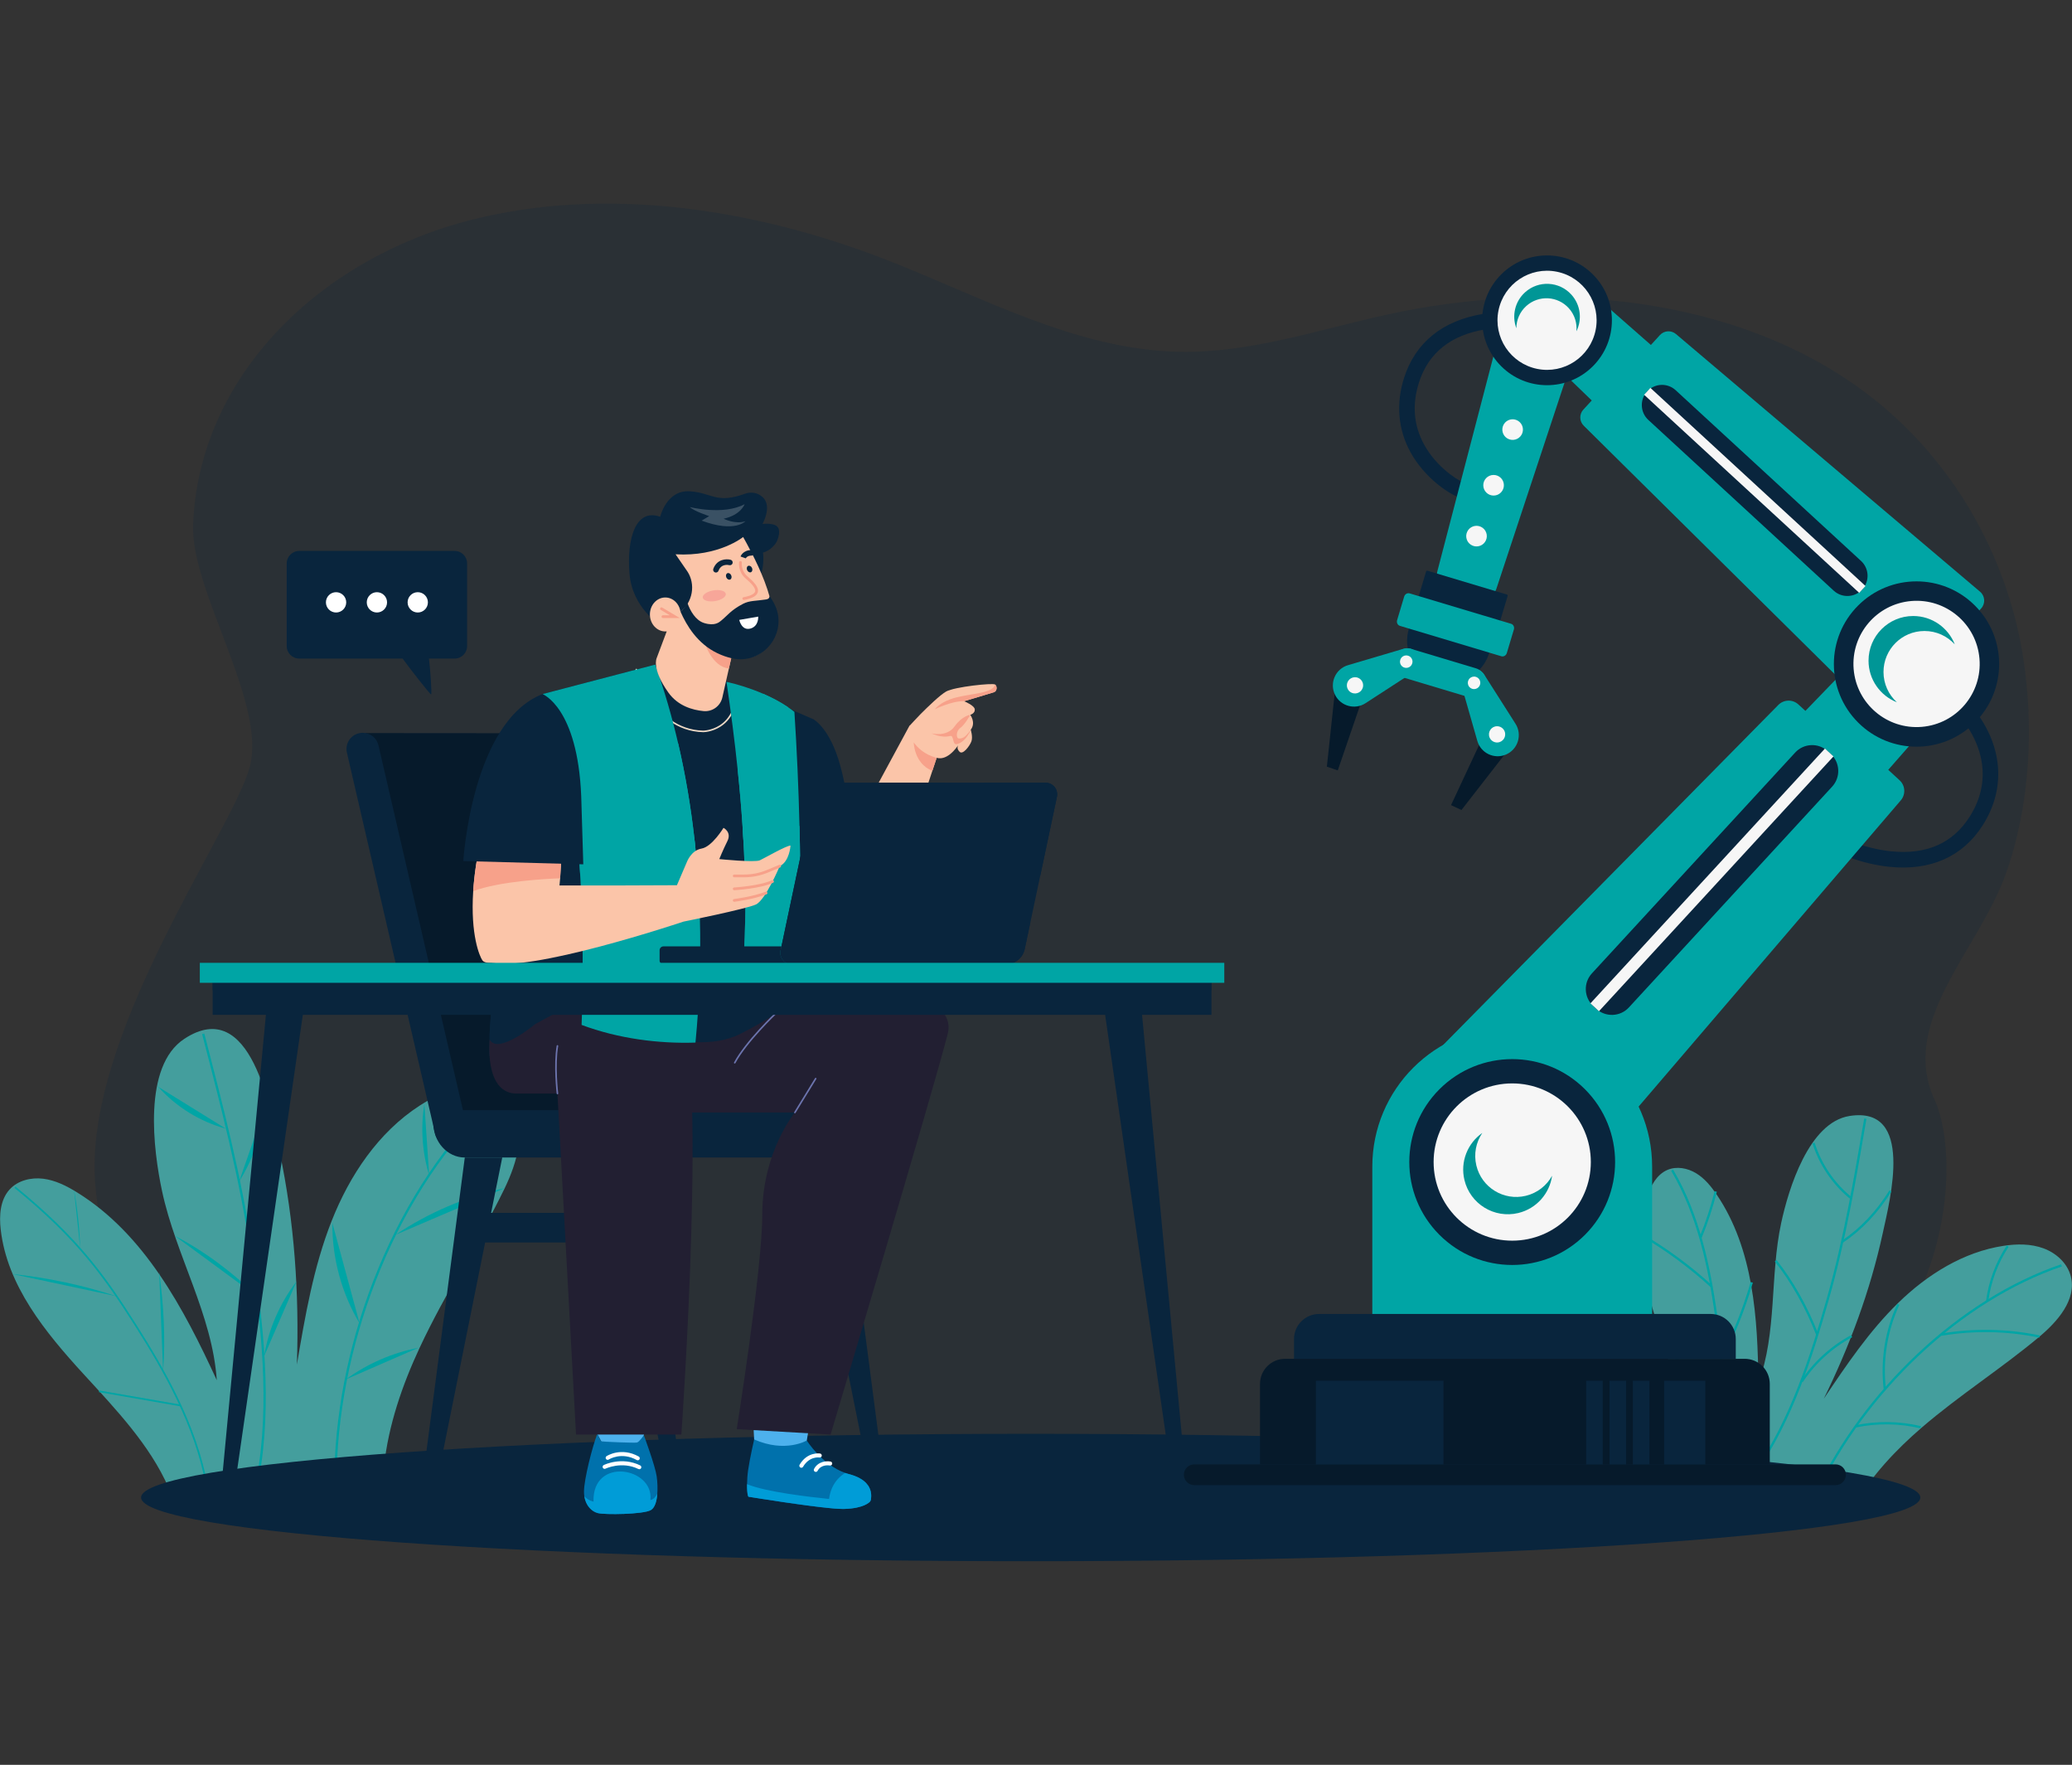 <?xml version="1.0" encoding="UTF-8"?>
<!DOCTYPE svg PUBLIC '-//W3C//DTD SVG 1.0//EN'
          'http://www.w3.org/TR/2001/REC-SVG-20010904/DTD/svg10.dtd'>
<svg fill="none" height="3120" style="fill: none;" viewBox="0 0 3664 3120" width="3664" xmlns="http://www.w3.org/2000/svg" xmlns:xlink="http://www.w3.org/1999/xlink"
><rect x="0" y="0" width="3664" height="3120" fill="#333333" stroke="none"/><g clip-path="url(#a)"
  ><path d="M3307.04 700.369C3074.75 520.513 2739.1 493.012 2450.58 556.611C2329.72 583.246 2210.82 624.318 2085.17 621.887C1901.91 618.343 1734.61 523.958 1563.7 457.881C1331.06 367.932 1068.48 328.363 831.237 389.277C562.241 458.352 351.499 667.442 341.485 927.516C336.95 1045.37 472.882 1243.71 441.314 1357.15C409.284 1472.2 144.791 1835.32 168.734 2097.03C169.845 2109.26 171.345 2121.62 173.187 2134.1C199.622 2312.91 289.038 2466.04 414.783 2573.93C564.385 2702.29 789.859 2703.05 997.445 2670.41L1369.32 2671.65C1693.03 2620.75 2022.05 2615.55 2347.6 2654.44C2913.19 2721.99 3200.13 2569.71 3335.29 2386C3460.36 2215.98 3455.44 2019.04 3421.07 1944.45C3357.64 1806.82 3497.81 1681.09 3546.48 1546.05C3589.81 1425.87 3597.49 1284.19 3576.89 1157.6C3548.77 984.769 3456.11 815.792 3307.04 700.369Z" fill="#09253D" opacity=".2"
    /><path d="M3613.63 2206.89C3591.27 2198.64 3566.6 2198.84 3543.04 2202.41C3472.13 2213.15 3408.25 2253.1 3356.87 2303.13C3305.48 2353.15 3265.09 2413.15 3225.1 2472.68C3270.86 2379.68 3307.25 2281.69 3329.3 2180.3C3342.44 2119.87 3385.61 1954.64 3270.5 1972.9C3198.52 1984.33 3162.75 2101.82 3149.77 2161.91C3129.55 2255.53 3142.66 2355.75 3109.35 2445.54C3108.4 2330.07 3100.6 2207.96 3035.96 2112.27C3026.01 2097.55 3014.51 2083.38 2999.33 2074.14C2984.15 2064.91 2964.68 2061.27 2948.38 2068.32C2929.48 2076.5 2918.81 2096.65 2912.54 2116.26C2887.48 2194.6 2910.34 2279.51 2936.09 2357.63C2957.77 2423.39 2978.57 2520.48 2977.78 2588.79L3279.9 2659.95C3310.2 2608.16 3352.73 2562.91 3398.51 2523.54C3464.69 2466.64 3538.78 2419.56 3605.76 2363.6C3638.6 2336.16 3672.65 2297.39 3661.78 2255.99C3655.73 2232.94 3635.99 2215.14 3613.63 2206.89Z" fill="#449E9D"
    /><path d="M3214.39 2638.24L3210.79 2636.51C3253.38 2548.17 3315.46 2464.18 3390.33 2393.62C3468.36 2320.09 3556.35 2265.27 3644.8 2235.09L3646.09 2238.88C3558.18 2268.87 3470.69 2323.39 3393.07 2396.54C3318.56 2466.76 3256.77 2550.34 3214.39 2638.24Z" fill="#00A5A5"
    /><path d="M3106.26 2602.31L3102.97 2600.04C3166.66 2507.89 3201.99 2395.06 3230.09 2296.53C3259.96 2191.83 3278.58 2082.71 3296.58 1977.18L3300.52 1977.85C3282.5 2083.49 3263.87 2192.72 3233.94 2297.63C3205.75 2396.46 3170.3 2509.66 3106.26 2602.31Z" fill="#00A5A5"
    /><path d="M3034.91 2580.56L3031.02 2579.61C3052.31 2492.87 3043.65 2401.44 3032.37 2323.44C3020.7 2242.75 3002.4 2149.51 2955.12 2069.69L2958.57 2067.65C3006.2 2148.07 3024.61 2241.79 3036.33 2322.86C3047.67 2401.25 3056.36 2493.16 3034.91 2580.56Z" fill="#00A5A5"
    /><path d="M3330.98 2456.01C3325.01 2404.45 3333.34 2352.28 3355.07 2305.14L3358.7 2306.81C3337.28 2353.29 3329.07 2404.72 3334.95 2455.55L3330.98 2456.01Z" fill="#00A5A5"
    /><path d="M3606.3 2364.79C3550.02 2352.97 3490.29 2351.82 3433.59 2361.46L3432.92 2357.52C3490.11 2347.79 3550.35 2348.95 3607.12 2360.88L3606.3 2364.79Z" fill="#00A5A5"
    /><path d="M3515.94 2300.81L3511.98 2300.29C3516.49 2265.28 3529.19 2231.21 3548.7 2201.78L3552.03 2203.99C3532.86 2232.92 3520.38 2266.39 3515.94 2300.81Z" fill="#00A5A5"
    /><path d="M3396.09 2525.13C3358.73 2516.19 3319.12 2515.68 3281.55 2523.66L3280.72 2519.75C3318.87 2511.65 3359.09 2512.17 3397.02 2521.24L3396.09 2525.13Z" fill="#00A5A5"
    /><path d="M3258.74 2197.01L3256.52 2193.68C3289.47 2171.64 3317.95 2141.58 3341.17 2104.36L3344.56 2106.48C3321.04 2144.18 3292.17 2174.64 3258.74 2197.01Z" fill="#00A5A5"
    /><path d="M3270.62 2118.6C3240.19 2093.55 3216.93 2059.04 3205.13 2021.43L3208.95 2020.23C3220.52 2057.11 3243.32 2090.95 3273.17 2115.51L3270.62 2118.6Z" fill="#00A5A5"
    /><path d="M3211.68 2360.06C3193.03 2311.9 3167.01 2265.74 3138.4 2230.07L3141.52 2227.57C3170.38 2263.55 3196.62 2310.09 3215.41 2358.62L3211.68 2360.06Z" fill="#00A5A5"
    /><path d="M3187.92 2443.4L3184.59 2441.19C3207.01 2407.45 3237.74 2379.5 3273.43 2360.33L3275.32 2363.86C3240.21 2382.71 3209.98 2410.21 3187.92 2443.4Z" fill="#00A5A5"
    /><path d="M3008.9 2188.98L3005.2 2187.45C3016.09 2161.03 3025.13 2133.57 3032.06 2105.83L3035.94 2106.8C3028.96 2134.73 3019.86 2162.37 3008.9 2188.98Z" fill="#00A5A5"
    /><path d="M3025.12 2275.58C2988.01 2241.45 2943.65 2208.87 2900.21 2183.82L2902.21 2180.35C2945.9 2205.54 2990.51 2238.32 3027.82 2272.64L3025.12 2275.58Z" fill="#00A5A5"
    /><path d="M3045.21 2402.38L3041.7 2400.46C3062.67 2362.16 3080.38 2318.32 3095.82 2266.44L3099.66 2267.59C3084.13 2319.74 3066.32 2363.83 3045.21 2402.38Z" fill="#00A5A5"
    /><path d="M2947.43 2388.03L2945.19 2391.35L3044.4 2458.58L3046.65 2455.27L2947.43 2388.03Z" fill="#00A5A5"
    /><path d="M822.481 1924.32C793.618 1926.34 766.414 1938.87 742.112 1954.57C668.985 2001.83 618.207 2077.91 586.281 2158.91C554.355 2239.92 539.581 2326.47 525.004 2412.31C529.27 2286.54 520.668 2159.94 494.501 2036.71C478.905 1963.27 444.266 1758.85 325.968 1836.49C251.997 1885.03 271.003 2032.92 286.616 2105.91C310.935 2219.61 375.437 2324 383.352 2440C324.702 2312.67 255.162 2181.4 135.886 2107.74C117.536 2096.4 97.726 2086.45 76.321 2083.8C54.917 2081.15 31.553 2086.84 17.022 2102.78C0.183 2121.25 -1.578 2148.88 1.263 2173.71C12.611 2272.92 80.265 2355.5 147.726 2429.12C204.523 2491.1 265.055 2554.41 298.263 2630.42L679.07 2592.25C686.782 2519.81 711.28 2448.52 742.32 2382.11C787.186 2286.11 845.712 2197.05 891.933 2101.7C914.595 2054.95 932.94 1995.05 900.268 1954.65C882.072 1932.16 851.343 1922.3 822.481 1924.32Z" fill="#449E9D"
    /><path d="M595.308 2600.9L591.309 2600.8C594.384 2481.82 621.199 2357.95 668.855 2242.56C718.523 2122.3 788.539 2017.78 871.336 1940.31L874.069 1943.23C791.687 2020.31 722.004 2124.35 672.552 2244.08C625.081 2359.03 598.37 2482.41 595.308 2600.9Z" fill="#00A5A5"
    /><path d="M457.709 2615L453.775 2614.27C478.324 2480.44 461.136 2337.9 443.098 2214.79C423.93 2083.98 390.098 1953.9 357.379 1828.1L361.25 1827.1C393.996 1953 427.856 2083.18 447.055 2214.21C465.139 2337.63 482.368 2480.57 457.709 2615Z" fill="#00A5A5"
    /><path d="M364.442 2627.31C344.716 2520.53 289.467 2423.54 238.025 2342.76C184.122 2258.11 137.335 2191.15 25.62 2100.1L27.515 2097.77C139.578 2189.11 186.5 2256.26 240.555 2341.15C292.153 2422.18 347.572 2519.48 367.392 2626.76L364.442 2627.31Z" fill="#00A5A5"
    /><path d="M635.975 2339.81L587.722 2162.06C587.192 2224.23 604.082 2286.45 635.975 2339.81Z" fill="#00A5A5"
    /><path d="M892.608 2100.38C823.629 2115.54 757.553 2143.8 698.943 2183.2L892.608 2100.38Z" fill="#00A5A5"
    /><path d="M758.875 2077.71L750.455 1951.45C743.594 1993.44 746.498 2037 758.875 2077.71Z" fill="#00A5A5"
    /><path d="M739.978 2382.69C693.713 2391.52 649.47 2410.78 611.481 2438.63L739.978 2382.69Z" fill="#00A5A5"
    /><path d="M472.17 1947.06L422.68 2089.12C449.553 2046.03 465.367 1997.38 472.17 1947.06Z" fill="#00A5A5"
    /><path d="M399.418 1995.35L279.63 1921.19C311.297 1956.76 353.463 1982.86 399.418 1995.35Z" fill="#00A5A5"
    /><path d="M455.684 2292.63C413.786 2251.34 361.539 2211.57 309.133 2184.87L455.684 2292.63Z" fill="#00A5A5"
    /><path d="M524.391 2265.33C494.73 2303.97 474.776 2350 466.853 2398.06L524.391 2265.33Z" fill="#00A5A5"
    /><path d="M141.766 2206.22C140.628 2171.31 136.943 2136.49 130.75 2102.12L141.766 2206.22Z" fill="#00A5A5"
    /><path d="M206.105 2291.6C147.694 2272.23 82.794 2258.34 21.561 2252.22L206.105 2291.6Z" fill="#00A5A5"
    /><path d="M288.406 2424.05C292.967 2365.41 289.311 2306.49 281.453 2248.2L288.406 2424.05Z" fill="#00A5A5"
    /><path d="M175.495 2458.14L174.981 2461.1L318.337 2486.04L318.852 2483.08L175.495 2458.14Z" fill="#00A5A5"
    /><path d="M1822.63 2760C2691.44 2760 3395.76 2709.58 3395.76 2647.39C3395.76 2585.2 2691.44 2534.78 1822.63 2534.78C953.816 2534.78 249.503 2585.2 249.503 2647.39C249.503 2709.58 953.816 2760 1822.63 2760Z" fill="#09253D"
    /><path d="M1021.67 1317.68C1018.11 1302.26 1002.68 1292.69 987.304 1296.24C971.888 1299.8 962.285 1315.19 965.859 1330.61L1121.87 2004.18C1124.93 2017.42 1136.72 2026.37 1149.75 2026.37C1151.9 2026.37 1154.06 2026.12 1156.24 2025.62C1171.65 2022.05 1181.26 2006.67 1177.68 1991.25L1021.67 1317.68Z" fill="#09253D"
    /><path d="M646.512 1295.98L789.555 1970.53H1144.88L987.303 1296.24L646.512 1295.98Z" fill="#061A2B"
    /><path d="M1492.09 1962.63H766.184V1984.77C766.184 2018.75 791.13 2046.3 821.902 2046.3H1492.09C1513.01 2046.3 1529.97 2027.57 1529.97 2004.46C1529.97 1981.36 1513.01 1962.63 1492.09 1962.63Z" fill="#09253D"
    /><path d="M669.26 1317.68C665.693 1302.26 650.263 1292.69 634.889 1296.24C619.474 1299.8 609.871 1315.19 613.445 1330.61L769.455 2004.18C772.518 2017.42 784.304 2026.37 797.335 2026.37C799.482 2026.37 801.65 2026.12 803.825 2025.62C819.241 2022.05 828.844 2006.67 825.27 1991.25L669.26 1317.68Z" fill="#09253D"
    /><path d="M746.9 2620.54H772.495L888.161 2046.29H821.902L746.9 2620.54Z" fill="#09253D"
    /><path d="M1064.1 2046.29L1179.77 2620.54H1205.37L1130.36 2046.29H1064.1Z" fill="#09253D"
    /><path d="M841.472 2144.17L830.998 2196.58H1125.95L1105.76 2144.17H841.472Z" fill="#09253D"
    /><path d="M1422.96 2046.29L1538.63 2620.54H1564.22L1489.22 2046.29H1422.96Z" fill="#09253D"
    /><path clip-rule="evenodd" d="M1420.43 2513.63C1420.43 2513.63 1411.38 2517.33 1389.67 2516.39C1367.95 2515.46 1341.71 2509.34 1341.71 2509.34C1341.71 2509.34 1334.85 2509.41 1333.31 2514.27C1331.76 2519.12 1333.6 2544.71 1333.6 2544.71L1334.82 2563.22L1404.09 2593.39L1426.68 2546.58C1426.68 2546.58 1431.67 2519.76 1430.28 2516.88C1428.89 2513.99 1420.43 2513.63 1420.43 2513.63Z" fill="#4DB1ED" fill-rule="evenodd"
    /><path clip-rule="evenodd" d="M1540.55 2643.62L1540.54 2643.39L1540.54 2643.38C1540.54 2643.23 1540.53 2643.09 1540.52 2642.93L1540.52 2642.69L1540.49 2642.23L1540.49 2642.22L1540.47 2641.98L1540.46 2641.73L1540.44 2641.49L1540.42 2641.24L1540.39 2641L1540.38 2640.74L1540.35 2640.49L1540.33 2640.34L1540.32 2640.23L1540.29 2639.98L1540.25 2639.72C1540.12 2638.72 1539.94 2637.68 1539.68 2636.62C1539.64 2636.44 1539.6 2636.25 1539.55 2636.07C1539.48 2635.79 1539.4 2635.5 1539.32 2635.21C1538.73 2633.14 1537.89 2630.97 1536.68 2628.79C1536.48 2628.41 1536.27 2628.05 1536.05 2627.67C1536.03 2627.67 1536.03 2627.65 1536.02 2627.63C1535.79 2627.25 1535.54 2626.86 1535.29 2626.48C1535.16 2626.29 1535.03 2626.09 1534.89 2625.91C1533.96 2624.55 1532.87 2623.21 1531.62 2621.88C1531.44 2621.69 1531.25 2621.5 1531.06 2621.31C1530.9 2621.14 1530.74 2620.98 1530.56 2620.81C1530.35 2620.6 1530.13 2620.39 1529.9 2620.18C1529.7 2619.99 1529.5 2619.8 1529.29 2619.62C1528.88 2619.25 1528.45 2618.88 1528 2618.51C1527.78 2618.32 1527.55 2618.14 1527.31 2617.96C1526.78 2617.53 1526.24 2617.12 1525.66 2616.7C1525.41 2616.52 1525.16 2616.34 1524.89 2616.16C1523.5 2615.2 1522 2614.26 1520.35 2613.35C1520.05 2613.18 1519.75 2613.01 1519.43 2612.85C1519.09 2612.67 1518.73 2612.48 1518.38 2612.3C1517.99 2612.11 1517.6 2611.91 1517.2 2611.72C1517 2611.62 1516.8 2611.52 1516.59 2611.43C1516.28 2611.28 1515.96 2611.13 1515.64 2610.99C1514.31 2610.39 1512.9 2609.81 1511.43 2609.25C1511.05 2609.09 1510.66 2608.96 1510.27 2608.81C1509.14 2608.4 1507.99 2608 1506.77 2607.62C1506.25 2607.44 1505.71 2607.28 1505.17 2607.11C1505.14 2607.1 1505.1 2607.09 1505.07 2607.09C1504.55 2606.93 1504.02 2606.78 1503.48 2606.63C1502.89 2606.45 1502.28 2606.29 1501.66 2606.13C1500.47 2605.81 1499.28 2605.47 1498.1 2605.1C1497.52 2604.93 1496.93 2604.74 1496.35 2604.54C1495.76 2604.35 1495.18 2604.15 1494.62 2603.94C1453.32 2589.28 1426.68 2546.58 1426.68 2546.58C1426.68 2546.58 1388.76 2569.11 1333.61 2544.71C1333.61 2544.71 1325.91 2578.26 1322.95 2598.77C1321.69 2607.56 1321.12 2616.31 1321.03 2623.84C1321.01 2626.17 1321.02 2628.37 1321.09 2630.43C1321.33 2638.25 1322.15 2643.92 1323.22 2645.61C1323.3 2645.74 1323.38 2645.84 1323.44 2645.89C1323.47 2645.94 1323.51 2645.97 1323.54 2645.99C1323.54 2645.99 1324.01 2646.07 1324.88 2646.21C1324.99 2646.23 1325.11 2646.25 1325.23 2646.27C1325.41 2646.3 1325.6 2646.33 1325.81 2646.36C1325.83 2646.36 1325.84 2646.36 1325.86 2646.37C1340.85 2648.85 1425.19 2662.6 1471.57 2666.52L1471.74 2666.53C1472.06 2666.56 1472.37 2666.59 1472.69 2666.61L1472.78 2666.62C1473.12 2666.65 1473.46 2666.68 1473.8 2666.71C1474.16 2666.74 1474.52 2666.77 1474.88 2666.8L1476.3 2666.91L1476.79 2666.94L1478.25 2667.05L1478.73 2667.08L1479.21 2667.1L1479.36 2667.12C1481.17 2667.23 1482.9 2667.33 1484.53 2667.41L1484.62 2667.41C1484.9 2667.43 1485.19 2667.43 1485.47 2667.45L1485.89 2667.46C1487.03 2667.51 1488.12 2667.53 1489.15 2667.55C1489.32 2667.56 1489.48 2667.56 1489.64 2667.56L1489.7 2667.56C1490 2667.57 1490.29 2667.57 1490.59 2667.57C1490.8 2667.57 1491.02 2667.57 1491.23 2667.57L1491.96 2667.57C1492.04 2667.57 1492.13 2667.57 1492.2 2667.57C1492.27 2667.57 1492.33 2667.57 1492.38 2667.57C1492.95 2667.57 1493.51 2667.55 1494.04 2667.53C1527.7 2666.44 1537.61 2655.56 1538.27 2654.8L1538.28 2654.78L1538.3 2654.76C1539.41 2653.33 1539.95 2652.09 1540.02 2651.18L1540.03 2651.11L1540.04 2651.03L1540.06 2650.84L1540.07 2650.76L1540.09 2650.51C1540.1 2650.47 1540.1 2650.42 1540.11 2650.38C1540.11 2650.33 1540.12 2650.28 1540.13 2650.24L1540.14 2650.13L1540.15 2650.01L1540.17 2649.89L1540.19 2649.76L1540.2 2649.64L1540.21 2649.5L1540.23 2649.36C1540.24 2649.28 1540.25 2649.2 1540.26 2649.12L1540.26 2649.08L1540.28 2648.93L1540.29 2648.86L1540.3 2648.79L1540.3 2648.74C1540.31 2648.68 1540.31 2648.62 1540.32 2648.55L1540.34 2648.31L1540.36 2648.15L1540.39 2647.77C1540.41 2647.67 1540.41 2647.57 1540.42 2647.47L1540.47 2646.88L1540.47 2646.74L1540.49 2646.55L1540.51 2646.16L1540.51 2645.97L1540.53 2645.56L1540.54 2645.35V2645.25L1540.55 2644.72L1540.55 2644.5L1540.55 2644.29L1540.55 2644.07L1540.55 2643.86V2643.85C1540.55 2643.83 1540.55 2643.81 1540.55 2643.79L1540.55 2643.62Z" fill="#0071AC" fill-rule="evenodd"
    /><path d="M1417.04 2594.77C1416.42 2594.77 1415.8 2594.61 1415.23 2594.27C1413.54 2593.27 1412.97 2591.09 1413.98 2589.39C1427.69 2566.18 1449.31 2569.47 1450.23 2569.62C1452.17 2569.94 1453.48 2571.77 1453.16 2573.71C1452.84 2575.65 1451.01 2576.95 1449.08 2576.65C1448.33 2576.53 1431.27 2574.14 1420.11 2593.02C1419.44 2594.14 1418.26 2594.77 1417.04 2594.77Z" fill="#fff"
    /><path d="M1442.62 2602.14C1442.06 2602.14 1441.49 2602.01 1440.96 2601.73C1439.22 2600.81 1438.56 2598.66 1439.48 2596.92C1446.66 2583.32 1461.78 2582.41 1468.77 2583.82C1470.7 2584.21 1471.95 2586.09 1471.56 2588.02C1471.17 2589.94 1469.3 2591.19 1467.37 2590.8C1466.71 2590.67 1452.23 2588.03 1445.77 2600.24C1445.14 2601.45 1443.9 2602.14 1442.62 2602.14Z" fill="#fff"
    /><path clip-rule="evenodd" d="M1540.55 2643.79L1540.55 2643.62L1540.54 2643.39L1540.54 2643.38L1540.53 2643.16L1540.52 2642.93L1540.52 2642.69L1540.49 2642.23L1540.49 2642.22L1540.47 2641.98L1540.46 2641.73L1540.44 2641.49L1540.42 2641.24L1540.39 2640.99L1540.38 2640.74L1540.35 2640.49L1540.33 2640.34L1540.32 2640.23L1540.29 2639.98L1540.25 2639.72C1540.12 2638.72 1539.94 2637.68 1539.68 2636.61C1539.64 2636.43 1539.6 2636.25 1539.55 2636.07C1539.48 2635.79 1539.4 2635.5 1539.32 2635.21C1538.73 2633.13 1537.89 2630.97 1536.68 2628.78C1536.48 2628.41 1536.27 2628.04 1536.05 2627.67C1536.03 2627.66 1536.03 2627.65 1536.02 2627.63C1535.79 2627.25 1535.54 2626.86 1535.29 2626.48C1535.16 2626.29 1535.03 2626.09 1534.89 2625.9C1533.96 2624.55 1532.87 2623.2 1531.62 2621.88C1531.44 2621.68 1531.25 2621.49 1531.06 2621.31C1530.9 2621.14 1530.74 2620.98 1530.56 2620.81C1530.35 2620.6 1530.13 2620.39 1529.9 2620.18C1529.7 2619.99 1529.5 2619.8 1529.29 2619.62C1528.88 2619.25 1528.45 2618.87 1528 2618.51C1527.78 2618.32 1527.55 2618.13 1527.31 2617.95C1526.78 2617.53 1526.24 2617.12 1525.66 2616.7C1525.41 2616.52 1525.16 2616.34 1524.89 2616.16C1523.5 2615.2 1522 2614.26 1520.35 2613.35C1520.05 2613.18 1519.75 2613.01 1519.43 2612.85C1519.09 2612.67 1518.73 2612.48 1518.38 2612.3C1517.99 2612.11 1517.6 2611.91 1517.2 2611.72C1517 2611.62 1516.8 2611.52 1516.59 2611.43C1516.28 2611.28 1515.96 2611.13 1515.64 2610.99C1514.31 2610.39 1512.9 2609.8 1511.43 2609.24C1511.05 2609.09 1510.66 2608.95 1510.27 2608.81C1509.14 2608.4 1507.99 2608 1506.77 2607.61C1506.25 2607.44 1505.71 2607.28 1505.17 2607.11C1505.14 2607.1 1505.1 2607.09 1505.07 2607.09C1504.55 2606.93 1504.02 2606.78 1503.48 2606.63C1502.89 2606.45 1502.28 2606.29 1501.66 2606.13C1500.47 2605.81 1499.28 2605.47 1498.1 2605.1C1497.52 2604.92 1496.94 2604.73 1496.35 2604.53C1495.77 2604.34 1495.19 2604.15 1494.62 2603.94C1487.57 2608.23 1477.73 2616.3 1471.5 2630.12C1468.58 2636.59 1466.93 2643.43 1466.06 2649.94C1430.81 2646.28 1355.03 2637.67 1321.03 2623.84C1321.01 2626.17 1321.02 2628.37 1321.09 2630.43C1321.33 2638.25 1322.15 2643.92 1323.22 2645.61C1323.3 2645.74 1323.38 2645.83 1323.43 2645.89C1323.47 2645.93 1323.51 2645.97 1323.54 2645.99C1323.54 2645.99 1324.01 2646.07 1324.88 2646.21C1324.99 2646.23 1325.11 2646.24 1325.23 2646.27C1325.41 2646.3 1325.6 2646.33 1325.81 2646.36C1325.83 2646.36 1325.84 2646.36 1325.86 2646.37C1340.53 2648.7 1421.46 2661.52 1465.29 2665.92L1465.84 2665.98L1466.39 2666.03L1466.87 2666.08L1466.94 2666.08L1467.48 2666.13L1468.02 2666.18L1468.56 2666.24L1469.09 2666.29L1470.16 2666.39L1470.69 2666.43L1471.56 2666.52L1472.29 2666.57L1472.68 2666.61L1473.29 2666.66L1473.79 2666.7L1474.8 2666.78L1474.88 2666.79L1476.3 2666.9L1476.79 2666.93L1478.24 2667.05L1478.73 2667.07L1479.2 2667.1L1479.67 2667.14L1480.14 2667.17L1480.6 2667.2L1481.06 2667.22L1481.52 2667.25L1481.97 2667.28L1482.17 2667.29L1482.42 2667.3L1482.87 2667.32L1483.31 2667.35L1484.08 2667.38L1484.18 2667.39L1484.41 2667.4L1484.53 2667.4L1484.61 2667.41L1485.04 2667.43L1485.47 2667.44L1485.89 2667.46L1486.3 2667.48L1486.71 2667.49L1487.12 2667.51L1487.53 2667.52L1488.32 2667.54L1488.6 2667.55H1488.7L1488.73 2667.55C1488.86 2667.55 1489 2667.55 1489.14 2667.55C1489.31 2667.55 1489.47 2667.56 1489.64 2667.56L1491.22 2667.57L1491.95 2667.57C1492.04 2667.57 1492.12 2667.57 1492.2 2667.57C1492.25 2667.57 1492.29 2667.57 1492.34 2667.57L1492.38 2667.57C1492.95 2667.56 1493.51 2667.54 1494.04 2667.53C1527.7 2666.44 1537.61 2655.55 1538.27 2654.8L1538.28 2654.78L1538.3 2654.76C1539.41 2653.33 1539.95 2652.09 1540.02 2651.18L1540.02 2651.11L1540.04 2651.02L1540.05 2650.84L1540.07 2650.76L1540.09 2650.51L1540.1 2650.46L1540.11 2650.37L1540.11 2650.35L1540.12 2650.24L1540.14 2650.13L1540.15 2650.01L1540.17 2649.88L1540.18 2649.75L1540.19 2649.63L1540.21 2649.49L1540.23 2649.36L1540.24 2649.28L1540.26 2649.07L1540.28 2648.93L1540.28 2648.85L1540.3 2648.78L1540.31 2648.63L1540.32 2648.55L1540.34 2648.31L1540.36 2648.15L1540.39 2647.77L1540.41 2647.64L1540.47 2646.88L1540.47 2646.74L1540.48 2646.55L1540.5 2646.16L1540.51 2645.96L1540.53 2645.56L1540.54 2645.35V2645.25L1540.55 2644.72L1540.55 2644.5L1540.55 2644.29L1540.55 2644.06L1540.55 2643.85V2643.85L1540.54 2643.84L1540.55 2643.79Z" fill="#009CD7" fill-rule="evenodd"
    /><path clip-rule="evenodd" d="M1056.36 2508.71C1054.17 2512.36 1056.21 2534.96 1056.21 2534.96L1069.88 2560.9C1069.88 2560.9 1125.57 2568.34 1129.51 2564.84C1133.45 2561.34 1138.54 2537.29 1138.54 2537.29C1138.54 2537.29 1142.92 2509.29 1141.03 2508.42C1139.13 2507.54 1058.55 2505.07 1056.36 2508.71Z" fill="#4DB1ED" fill-rule="evenodd"
    /><path clip-rule="evenodd" d="M1138.54 2537.29C1138.54 2537.29 1130.66 2548.97 1126.57 2550.13C1122.49 2551.3 1064.99 2548.7 1063.54 2548.11C1062.08 2547.53 1056.21 2534.96 1056.21 2534.96C1047.3 2557.92 1032.83 2615.23 1032.69 2636.57C1032.55 2658.44 1044.65 2671.71 1057.19 2674.92C1069.73 2678.12 1137.37 2677.25 1150.78 2669.67C1164.2 2662.09 1163.9 2629.14 1161.28 2610.19C1158.66 2591.23 1138.54 2537.29 1138.54 2537.29Z" fill="#0071AC" fill-rule="evenodd"
    /><path clip-rule="evenodd" d="M1152.18 2651.24C1151.61 2651.44 1150.92 2651.62 1150.11 2651.8C1156.71 2594.2 1047.17 2574.55 1049.51 2654.64C1042.46 2653.08 1037.21 2649.48 1033.32 2645.25C1035.94 2661.96 1046.41 2672.16 1057.19 2674.92C1069.73 2678.12 1137.37 2677.25 1150.78 2669.67C1158.17 2665.49 1161.4 2653.63 1162.37 2640.65C1159.92 2645.35 1156.56 2649.76 1152.18 2651.24Z" fill="#009CD7" fill-rule="evenodd"
    /><path d="M1130.53 2597.38C1130 2597.38 1129.47 2597.27 1128.97 2597.02C1099.43 2582.61 1071.02 2596.26 1070.73 2596.4C1068.97 2597.27 1066.84 2596.55 1065.97 2594.78C1065.1 2593.02 1065.82 2590.88 1067.59 2590.01C1068.87 2589.38 1099.45 2574.7 1132.09 2590.62C1133.86 2591.48 1134.59 2593.61 1133.73 2595.38C1133.11 2596.65 1131.85 2597.38 1130.53 2597.38Z" fill="#fff"
    /><path d="M1127.77 2581.58C1127.18 2581.58 1126.59 2581.44 1126.04 2581.13C1099.07 2566.17 1077.37 2579.67 1076.46 2580.25C1074.81 2581.3 1072.6 2580.83 1071.54 2579.18C1070.48 2577.53 1070.95 2575.33 1072.6 2574.26C1073.65 2573.58 1098.68 2557.8 1129.5 2574.91C1131.22 2575.86 1131.84 2578.03 1130.88 2579.75C1130.23 2580.92 1129.02 2581.58 1127.77 2581.58Z" fill="#fff"
    /><path d="M1428.39 1736.85H1176.09L1168.09 1966.76H1405.6C1405.6 1966.76 1347.95 2036.34 1347.95 2147.49C1347.95 2243.47 1302.79 2526.51 1302.79 2526.51L1468.78 2536.1C1468.78 2536.1 1651.91 1922.98 1675.9 1827.61C1699.89 1732.25 1428.39 1736.85 1428.39 1736.85Z" fill="#221F32"
    /><path d="M1158.79 1175.23L1158.04 1175.06L959.37 1227.04L889.798 1628.29C889.798 1628.29 864.601 1790.83 865.803 1837.61L865.622 1866.81L1015.75 1772.84C1015.75 1772.84 1020.71 1775.7 1029.47 1780.26C1062.71 1797.54 1150.62 1839.29 1229.89 1842.36C1258.18 1843.46 1285.37 1839.63 1308.59 1828.01C1414 1775.23 1428.39 1736.85 1428.39 1736.85L1438.13 1271.43L1283.09 1204.32L1158.79 1175.23Z" fill="#09253D"
    /><path d="M865.804 1837.61L865.623 1866.81L1015.75 1772.84C1015.75 1772.84 1168.29 1681.11 1192.08 1645.68H887.169C880.754 1688.82 864.844 1800.2 865.804 1837.61Z" fill="#09253D"
    /><path d="M1243.36 1294.41C1196.1 1293.15 1166.13 1263.15 1149.29 1238.21C1131.12 1211.28 1123.96 1184.27 1123.89 1184C1123.69 1183.25 1124.14 1182.49 1124.88 1182.3C1125.62 1182.11 1126.38 1182.55 1126.57 1183.29C1126.64 1183.56 1133.71 1210.18 1151.64 1236.72C1168.11 1261.09 1197.39 1290.41 1243.4 1291.63C1243.51 1291.63 1258.2 1291.5 1272.66 1282.24C1291.75 1270.03 1301.85 1247.38 1301.85 1216.76C1301.85 1216 1302.47 1215.37 1303.24 1215.37C1304.01 1215.37 1304.63 1216 1304.63 1216.76C1304.63 1238.85 1299.32 1268.56 1274.05 1284.66C1258.91 1294.3 1243.99 1294.41 1243.36 1294.41Z" fill="#EDD9C6"
    /><path d="M1076.91 1583.88C1076.14 1583.88 1075.52 1583.25 1075.52 1582.49V1386.58C1075.52 1385.81 1076.14 1385.19 1076.91 1385.19C1077.68 1385.19 1078.3 1385.81 1078.3 1386.58V1582.49C1078.3 1583.25 1077.68 1583.88 1076.91 1583.88Z" fill="#221F32"
    /><path d="M1015.75 1772.84L946.485 1810.38C946.485 1810.38 880.199 1865.8 865.804 1837.61C865.804 1837.61 856.208 1929.98 910.587 1933.18H985.759L1018.61 2536.1H1204.88C1204.88 2536.1 1254.46 1838.81 1196.88 1766.84C1139.3 1694.86 1015.75 1772.84 1015.75 1772.84Z" fill="#221F32"
    /><path d="M985.757 1934.57C985.063 1934.57 984.464 1934.05 984.379 1933.34C984.319 1932.84 978.426 1882.76 984.39 1848.77C984.523 1848.01 985.244 1847.51 985.999 1847.64C986.755 1847.77 987.26 1848.49 987.128 1849.25C981.235 1882.84 987.079 1932.51 987.139 1933.01C987.23 1933.77 986.687 1934.47 985.925 1934.56C985.868 1934.56 985.812 1934.57 985.757 1934.57Z" fill="#6C74AE"
    /><path d="M1405.6 1968.15C1405.35 1968.15 1405.1 1968.09 1404.87 1967.95C1404.22 1967.55 1404.02 1966.69 1404.42 1966.04L1441.2 1906.06C1441.6 1905.41 1442.46 1905.2 1443.11 1905.6C1443.77 1906 1443.97 1906.86 1443.57 1907.51L1406.79 1967.49C1406.52 1967.92 1406.07 1968.15 1405.6 1968.15Z" fill="#6C74AE"
    /><path d="M1299.24 1880.19C1299.01 1880.19 1298.79 1880.13 1298.58 1880.02C1297.9 1879.65 1297.65 1878.81 1298.02 1878.13C1318.68 1839.99 1370.4 1790.92 1370.92 1790.42C1371.48 1789.9 1372.36 1789.92 1372.89 1790.48C1373.41 1791.04 1373.39 1791.92 1372.83 1792.44C1372.31 1792.93 1320.91 1841.71 1300.46 1879.46C1300.21 1879.92 1299.73 1880.19 1299.24 1880.19Z" fill="#6C74AE"
    /><path d="M1229.65 1498.44L1227.7 1480.29C1221.35 1424.61 1212.01 1369.42 1199.47 1315.29C1188.47 1267.62 1174.94 1220.81 1158.79 1175.23L1158.04 1175.06L959.37 1227.04C1024.28 1284.16 1014.89 1403.02 1020.95 1475.26C1022.94 1498.34 1024.58 1521.57 1025.88 1544.79C1028.13 1583.37 1029.51 1621.96 1030.07 1660.31C1030.46 1680.52 1030.55 1700.67 1030.37 1720.68C1030.29 1740.68 1029.99 1760.56 1029.47 1780.26C1029.2 1790.87 1028.87 1801.42 1028.47 1811.91C1093.06 1836.11 1164.79 1845.33 1229.82 1843.14C1229.84 1842.88 1229.87 1842.62 1229.89 1842.37C1233.36 1806.5 1235.79 1770.27 1237.13 1733.86C1237.77 1715.61 1238.17 1697.31 1238.25 1678.98C1238.47 1637.65 1237.26 1596.18 1234.44 1554.8C1233.19 1536 1231.59 1517.19 1229.65 1498.44Z" fill="#00A5A5"
    /><path d="M1227.7 1480.28C1220.48 1480.33 1213.22 1480.33 1205.95 1480.28C1144.3 1480.05 1082.6 1478.42 1020.95 1475.26C1022.94 1498.34 1024.58 1521.57 1025.88 1544.79C1061.55 1547.45 1143.91 1552.94 1234.45 1554.8C1233.19 1536 1231.59 1517.19 1229.65 1498.43L1227.7 1480.28Z" fill="#00A5A5"
    /><path d="M1030.07 1660.32C1030.46 1680.52 1030.55 1700.67 1030.37 1720.68C1098.99 1729.39 1168.04 1733.76 1237.13 1733.86C1237.78 1715.61 1238.17 1697.32 1238.25 1678.98C1168.51 1679.4 1098.77 1673.16 1030.07 1660.32Z" fill="#00A5A5"
    /><path d="M1199.47 1315.28C1174.65 1272 1143.69 1232.34 1104.87 1203.58C1101.37 1200.97 1097.78 1198.46 1094.06 1196.08C1078.15 1203.16 1062.37 1211.4 1047.06 1220.99C1063.88 1232.06 1079.06 1246.35 1092.2 1262.22C1116.11 1291.13 1133.92 1325.15 1150.7 1359.36C1170.24 1399.11 1188.66 1439.42 1205.95 1480.28C1210.02 1489.78 1214 1499.32 1217.89 1508.86C1221.6 1505.14 1225.54 1501.65 1229.65 1498.43L1227.7 1480.28C1221.35 1424.62 1212.01 1369.42 1199.47 1315.28Z" fill="#00A5A5"
    /><path d="M1413.77 1460.11C1412.14 1392.83 1409.13 1325.64 1404.79 1258.54C1401.21 1255.69 1397.47 1252.96 1393.63 1250.31C1380.04 1241.1 1364.88 1233.14 1349.39 1226.42C1327.04 1216.74 1304.14 1209.76 1284.67 1205.38C1292.33 1257.33 1299.15 1309.38 1304.54 1361.51C1308.07 1395.04 1310.99 1428.59 1313.16 1462.16C1313.68 1469.79 1314.13 1477.46 1314.54 1485.09C1315.38 1499.62 1316.06 1514.19 1316.57 1528.75C1317.78 1562.87 1318.16 1597.04 1317.61 1631.2C1317.3 1647.89 1316.8 1664.57 1316.01 1681.29C1314.52 1713.64 1312.09 1746 1308.6 1778.33C1343.3 1783.34 1379.19 1778.49 1411.73 1764.43C1412.9 1734.18 1413.78 1703.93 1414.35 1673.71C1414.7 1655.12 1414.94 1636.56 1415.11 1617.96C1415.32 1586.92 1415.27 1555.92 1414.92 1524.94C1414.68 1503.34 1414.32 1481.72 1413.77 1460.11Z" fill="#00A5A5"
    /><path d="M1337.78 1461.93C1329.57 1462.05 1321.37 1462.12 1313.16 1462.16C1313.68 1469.79 1314.13 1477.46 1314.54 1485.09C1315.38 1499.62 1316.07 1514.19 1316.57 1528.75C1351.65 1528.78 1385.41 1527.73 1414.92 1524.94C1414.68 1503.33 1414.32 1481.72 1413.77 1460.11C1388.44 1461.01 1363.13 1461.63 1337.78 1461.93Z" fill="#00A5A5"
    /><path d="M1316.01 1681.29C1348.84 1679.89 1381.65 1677.39 1414.35 1673.71C1414.7 1655.12 1414.94 1636.56 1415.11 1617.96C1382.8 1624.08 1350.28 1628.49 1317.61 1631.2C1317.3 1647.89 1316.8 1664.57 1316.01 1681.29Z" fill="#00A5A5"
    /><path d="M1304.54 1361.51C1308.07 1395.04 1310.99 1428.59 1313.16 1462.16C1313.68 1469.79 1314.13 1477.47 1314.54 1485.09C1320.7 1488.57 1327.1 1491.65 1333.62 1494.29C1334.83 1483.5 1336.2 1472.71 1337.79 1461.93C1348.34 1389.36 1367.11 1318.1 1393.63 1250.31C1380.04 1241.09 1364.88 1233.13 1349.39 1226.42C1330.04 1269.59 1315.05 1314.97 1304.54 1361.51Z" fill="#00A5A5"
    /><path d="M1369.76 927.966C1359.23 924.335 1348.42 926.396 1348.42 926.396C1363.53 895.756 1354.46 881.619 1343.66 875.116C1335.77 870.363 1326.08 869.737 1317.41 872.859C1266.21 891.295 1259.43 871.153 1219.93 868.549C1178.33 865.808 1167.52 913.536 1167.52 913.536C1123.76 897.977 1108.1 952.766 1113.15 1014.09C1118.2 1075.41 1167.69 1104.75 1167.69 1104.75L1317.38 1055.05C1357.39 1026.33 1349.18 976.839 1349.18 976.839C1349.18 976.839 1363.85 973.906 1373.38 957.774C1373.53 957.523 1385.18 933.279 1369.76 927.966Z" fill="#09253D"
    /><path d="M1279.61 917.023C1310.37 910.319 1316.68 891.391 1316.68 891.391C1278.82 911.502 1219.96 896.413 1219.96 896.413C1226.67 903.511 1254.14 912.432 1254.14 912.432L1240.71 920.366C1299.86 942.449 1318.26 921.361 1318.26 921.361C1300.51 927.67 1279.61 917.023 1279.61 917.023Z" fill="#3A5164"
    /><path d="M1320.23 960.367C1316.49 953.387 1314.12 949.342 1314.12 949.342C1314.12 949.342 1271.21 984.425 1194.62 979.921L1215.73 1010.57C1216.02 1010.99 1216.32 1011.45 1216.62 1011.95C1217.43 1013.3 1218.16 1014.7 1218.84 1016.09C1219.06 1016.55 1219.26 1017.01 1219.46 1017.48V1017.49C1219.65 1017.95 1219.85 1018.42 1220.03 1018.88C1220.21 1019.31 1220.41 1019.74 1220.57 1020.18C1221.03 1021.41 1221.45 1022.66 1221.81 1023.9C1221.84 1024.01 1221.87 1024.11 1221.9 1024.23C1222.29 1025.58 1222.63 1026.96 1222.9 1028.33C1225.59 1041.64 1222.97 1055.45 1216.11 1066.9C1212.82 1072.4 1208.55 1077.35 1203.42 1081.45C1203.39 1081.48 1203.35 1081.5 1203.32 1081.53C1203.3 1081.37 1203.27 1081.2 1203.24 1081.03C1202.45 1076.06 1200.55 1071.52 1197.83 1067.7C1192.86 1060.72 1185.15 1056.25 1176.48 1056.25C1161.45 1056.25 1149.26 1069.69 1149.26 1086.27C1149.26 1102.85 1161.45 1116.29 1176.48 1116.29C1177.31 1116.29 1178.15 1116.23 1178.97 1116.15L1161.3 1163.16C1161.3 1163.16 1151.63 1182.06 1181.98 1224.45C1198.82 1247.97 1224.55 1255.27 1244.13 1257.12C1259.68 1258.58 1273.91 1248.28 1277.36 1233.04C1277.4 1232.85 1277.45 1232.66 1277.49 1232.47L1293.06 1163.49L1293.69 1160.71C1317.58 1166.1 1343.88 1164.15 1359.13 1138.27C1371.13 1117.88 1369.74 1087.28 1361.44 1056.62C1350.93 1017.76 1330.14 978.821 1320.23 960.367Z" fill="#FBC5A9"
    /><path d="M1288.95 1181.7L1293.69 1160.71C1293.69 1160.71 1263.35 1153.45 1246.08 1136.18C1246.08 1136.18 1259.07 1179.07 1288.95 1181.7Z" fill="#F7A18A"
    /><path d="M1202.06 1092.55H1172.29C1170.95 1092.55 1169.87 1091.46 1169.87 1090.12C1169.87 1088.78 1170.95 1087.7 1172.29 1087.7H1184.39L1168.44 1078.22C1167.28 1077.53 1166.91 1076.05 1167.59 1074.9C1168.27 1073.74 1169.76 1073.36 1170.91 1074.05L1202.06 1092.55Z" fill="#F7A18A"
    /><path d="M1315.31 1060.65C1314.15 1060.65 1313.12 1059.83 1312.9 1058.64C1312.65 1057.31 1313.54 1056.03 1314.87 1055.78C1327.05 1053.53 1334.12 1050.04 1335.3 1045.69C1336.96 1039.54 1327.63 1030.45 1318.27 1022.37C1304.89 1010.82 1306.88 994.702 1306.97 994.022C1307.15 992.677 1308.39 991.736 1309.74 991.914C1311.08 992.094 1312.02 993.327 1311.84 994.669C1311.77 995.252 1310.17 1008.88 1321.48 1018.66C1331.77 1027.54 1342.53 1037.79 1340.04 1046.97C1338.28 1053.45 1330.34 1057.92 1315.76 1060.61C1315.61 1060.64 1315.46 1060.65 1315.31 1060.65Z" fill="#F7A18A"
    /><path d="M1322.97 1000.42C1320.6 1001.49 1319.81 1004.85 1321.2 1007.92C1322.59 1011 1325.64 1012.61 1328.01 1011.54C1330.38 1010.46 1331.17 1007.1 1329.78 1004.03C1328.39 1000.96 1325.34 999.344 1322.97 1000.42Z" fill="#09253D"
    /><path d="M1286.19 1013.38C1283.82 1014.46 1283.03 1017.82 1284.42 1020.89C1285.82 1023.96 1288.87 1025.58 1291.23 1024.51C1293.6 1023.43 1294.39 1020.07 1293 1017C1291.61 1013.93 1288.56 1012.31 1286.19 1013.38Z" fill="#09253D"
    /><path d="M1265.99 1012.17C1265.41 1012.17 1264.83 1012.07 1264.26 1011.85C1261.72 1010.89 1260.44 1008.06 1261.4 1005.52C1267.89 988.314 1284.24 987.58 1291.98 989.594C1294.61 990.278 1296.18 992.96 1295.5 995.586C1294.82 998.204 1292.15 999.779 1289.53 999.109C1288.09 998.752 1275.47 996.05 1270.59 1008.99C1269.85 1010.96 1267.98 1012.17 1265.99 1012.17Z" fill="#09253D"
    /><path d="M1318.74 987.181L1318.79 987.064L1309.51 983.837C1309.67 983.38 1313.58 972.633 1328.87 972.372C1331.58 972.326 1333.81 974.487 1333.86 977.2C1333.91 979.912 1331.75 982.149 1329.03 982.196C1320.97 982.334 1318.95 986.686 1318.74 987.181Z" fill="#09253D"
    /><g opacity=".5"
    ><path d="M1261.54 1043.71C1250.3 1045.57 1241.89 1051.32 1242.75 1056.55C1243.62 1061.77 1253.44 1064.5 1264.68 1062.64C1275.93 1060.78 1284.34 1055.03 1283.47 1049.8C1282.6 1044.57 1272.79 1041.84 1261.54 1043.71Z" fill="#F3888A"
    /></g
    ><path d="M1360.83 1054.06C1360.74 1055.1 1360.49 1055.94 1360.13 1056.62C1358.74 1059.25 1355.7 1059.57 1353.37 1059.93C1337.57 1062.37 1325.45 1061.56 1314.18 1067.36C1292.53 1078.51 1286.25 1088.37 1275.16 1097.28C1272.01 1099.81 1264.18 1107.36 1245.11 1101.42C1230.16 1096.77 1220.68 1080.22 1215.58 1065.98C1212.28 1071.48 1208.55 1077.35 1203.42 1081.45C1213.95 1105.4 1232.99 1137.81 1268.82 1154.89C1277.26 1158.91 1285.39 1161.67 1293.06 1163.49C1293.45 1163.58 1293.84 1163.67 1294.23 1163.76C1350.5 1176.41 1395.87 1117.03 1368.58 1066.21C1364.48 1058.58 1360.83 1054.06 1360.83 1054.06Z" fill="#09253D"
    /><path d="M1307.24 1095.89C1307.24 1095.89 1311.31 1115.27 1326.72 1111.26C1342.12 1107.25 1340.76 1090.09 1340.76 1090.09L1307.24 1095.89Z" fill="#fff"
    /><path d="M1271.96 1518.74C1271.96 1518.74 1278.34 1502.8 1286.31 1486.86C1294.28 1470.92 1279.4 1463.48 1279.4 1463.48C1279.4 1463.48 1259.21 1496.96 1240.61 1500.14C1222.01 1503.33 1214.57 1524.06 1214.57 1524.06L1197.04 1564.95C1197.04 1564.95 1012.12 1566.03 937.724 1564.97C936.691 1564.96 935.662 1564.95 934.637 1564.95C866.959 1564.95 837.295 1611.15 855.895 1676.23L864.335 1700.49C930.226 1722.81 1208.73 1629.27 1208.73 1629.27C1208.73 1629.27 1319.79 1606.95 1336.79 1598.98C1353.79 1591.01 1378.77 1531.23 1378.77 1531.23C1396.3 1522.99 1397.9 1494.83 1397.9 1494.83C1390.46 1494.83 1352.73 1516.62 1343.7 1520.87C1334.66 1525.12 1271.96 1518.74 1271.96 1518.74Z" fill="#FBC5A9"
    /><path d="M1315.75 1550.92H1298.35C1297.01 1550.92 1295.93 1549.84 1295.93 1548.5C1295.93 1547.16 1297.01 1546.07 1298.35 1546.07H1315.75C1329.74 1546.07 1343.39 1543.35 1356.3 1537.96L1377.84 1528.99C1379.07 1528.48 1380.49 1529.06 1381.01 1530.3C1381.52 1531.53 1380.94 1532.95 1379.7 1533.47L1358.17 1542.44C1344.66 1548.07 1330.39 1550.92 1315.75 1550.92Z" fill="#F7A18A"
    /><path d="M1298.35 1573.75C1297.08 1573.75 1296.01 1572.75 1295.93 1571.47C1295.86 1570.13 1296.88 1568.98 1298.21 1568.9C1298.66 1568.88 1343.49 1566.2 1365.07 1556.16C1366.29 1555.6 1367.73 1556.12 1368.3 1557.34C1368.86 1558.55 1368.33 1560 1367.12 1560.56C1344.69 1570.99 1300.37 1573.64 1298.49 1573.75C1298.44 1573.75 1298.4 1573.75 1298.35 1573.75Z" fill="#F7A18A"
    /><path d="M1298.35 1594.24C1297.15 1594.24 1296.1 1593.35 1295.95 1592.12C1295.78 1590.8 1296.72 1589.58 1298.05 1589.41C1298.38 1589.37 1331.69 1585.06 1353.82 1576.47C1355.06 1575.99 1356.47 1576.6 1356.95 1577.85C1357.44 1579.1 1356.82 1580.51 1355.57 1580.99C1332.89 1589.8 1300.05 1594.05 1298.66 1594.22C1298.56 1594.24 1298.45 1594.24 1298.35 1594.24Z" fill="#F7A18A"
    /><path d="M850.955 1480.93C842.798 1517.37 838.517 1548.73 836.773 1575.37C831.68 1653.4 848.331 1691.05 853.096 1697.85C859.475 1706.97 893.406 1702.44 944.481 1681.46C975.736 1668.63 986.716 1602.29 990.54 1552.72C992.957 1521.27 992.499 1496.57 992.499 1496.57L850.955 1480.93Z" fill="#FBC5A9"
    /><path d="M850.955 1480.93C842.798 1517.37 838.517 1548.73 836.773 1575.37C884.179 1557.76 966.181 1553.58 990.54 1552.72C992.957 1521.27 992.499 1496.57 992.499 1496.57L850.955 1480.93Z" fill="#F7A18A"
    /><path d="M959.37 1227.04C834.082 1275.78 819.277 1522.22 819.277 1522.22L1031.45 1527.99L1027.79 1407.58C1021.47 1250.52 959.37 1227.04 959.37 1227.04Z" fill="#09253D"
    /><path d="M1553.66 1383.94H1641.65L1648.7 1362.74L1656.39 1339.64L1659.31 1330.84L1608.21 1283.08L1553.66 1383.94Z" fill="#FBC5A9"
    /><path d="M1615.83 1312.56C1615.83 1312.56 1616.13 1349.85 1648.7 1362.74L1656.39 1339.64C1656.23 1339.51 1656.14 1339.44 1656.14 1339.44C1656.14 1339.44 1632.53 1335.44 1615.83 1312.56Z" fill="#F7A18A"
    /><path d="M1759.62 1210.11C1755.62 1207.06 1688.39 1214.15 1673.34 1222.36C1662.77 1228.13 1640.48 1249.76 1628.16 1262.1C1622.95 1267.32 1607.81 1283.76 1607.81 1283.76C1607.81 1283.76 1618.01 1303 1629.41 1316.37C1636.89 1325.15 1653.39 1338.62 1653.39 1338.62C1663.17 1343.08 1672.49 1339.14 1679.74 1333.54C1688.44 1326.81 1694.17 1317.67 1694.17 1317.67C1691.13 1323.71 1696.33 1328.44 1696.33 1328.44C1702.13 1336.03 1714.85 1318.65 1717.76 1310.67C1720.68 1302.7 1716.59 1290.09 1716.59 1290.09C1726.24 1277.43 1715.74 1263.82 1715.74 1263.82C1715.74 1263.82 1724.32 1261.21 1723.76 1254.11C1723.21 1247 1704.79 1239.65 1704.79 1239.65C1704.79 1239.65 1751.95 1225.7 1757.67 1223.73C1763.38 1221.76 1763.62 1213.16 1759.62 1210.11Z" fill="#FBC5A9"
    /><path d="M1759.62 1210.11C1756.67 1225.51 1717.79 1225.98 1690.06 1233.19C1662.33 1240.41 1653.06 1253.85 1653.06 1253.85C1653.06 1253.85 1683.52 1238.83 1704.79 1239.64C1704.79 1239.64 1751.95 1225.7 1757.67 1223.73C1763.38 1221.76 1763.62 1213.16 1759.62 1210.11Z" fill="#F7A18A"
    /><path d="M1695.79 1305.6C1690.52 1305.67 1690.2 1292.39 1698.15 1286.89C1706.09 1281.39 1715.74 1263.82 1715.74 1263.82C1715.74 1263.82 1701.87 1264.8 1688.01 1284.22C1674.15 1303.64 1647.47 1296.43 1647.47 1296.43C1647.47 1296.43 1664.17 1305.31 1680.21 1301.13C1687.59 1299.2 1683.31 1318.31 1692.83 1315.4C1709.38 1310.34 1716.58 1290.09 1716.58 1290.09C1706.36 1304.99 1701.07 1305.52 1695.79 1305.6Z" fill="#F7A18A"
    /><path d="M1438.14 1271.43L1422.29 1294.45L1425.7 1510.85L1508.3 1500.61C1508.3 1500.61 1504.21 1420.06 1485.77 1353.16C1467.34 1286.26 1438.14 1271.43 1438.14 1271.43Z" fill="#09253D"
    /><path d="M1380.42 1680.04L1381.9 1673.05H1173.26C1169.47 1673.05 1166.39 1676.12 1166.39 1679.91V1698.03C1166.39 1701.82 1169.47 1704.89 1173.26 1704.89H1400.56C1387.48 1704.89 1377.71 1692.84 1380.42 1680.04Z" fill="#09253D"
    /><path d="M1848.91 1383.64H1470.94C1454.73 1383.64 1440.73 1394.99 1437.37 1410.86L1380.42 1680.04C1377.71 1692.84 1387.48 1704.89 1400.56 1704.89H1778.53C1794.74 1704.89 1808.74 1693.54 1812.1 1677.67L1814.92 1664.32V1664.31L1821.53 1633.07L1839.36 1548.82L1869.05 1408.49C1871.76 1395.69 1861.99 1383.64 1848.91 1383.64Z" fill="#09253D"
    /><path d="M1848.91 1383.64H1738.67L1839.36 1548.82L1869.05 1408.49C1871.76 1395.69 1861.99 1383.64 1848.91 1383.64Z" fill="#09253D"
    /><path d="M1541.16 1383.64C1572.91 1451.9 1676.3 1621.65 1713.63 1704.89H1778.53C1794.74 1704.89 1808.74 1693.54 1812.1 1677.67L1814.92 1664.32V1664.31L1821.53 1633.07L1670.2 1383.64L1541.16 1383.64Z" fill="#09253D"
    /><path d="M1437.37 1410.86L1380.42 1680.04C1377.71 1692.84 1387.48 1704.89 1400.57 1704.89H1414.29C1401.21 1704.89 1391.44 1692.84 1394.15 1680.04L1451.1 1410.86C1454.45 1394.99 1468.46 1383.64 1484.67 1383.64H1470.94C1454.73 1383.64 1440.73 1394.99 1437.37 1410.86Z" fill="#09253D"
    /><path d="M1653.16 1568.14C1669.43 1553.49 1673.01 1530.95 1661.16 1517.77C1649.3 1504.6 1626.5 1505.79 1610.23 1520.43C1593.96 1535.07 1590.38 1557.62 1602.23 1570.79C1614.08 1583.97 1636.89 1582.78 1653.16 1568.14Z" fill="#09253D"
    /><path d="M1952.15 1779.43L2074.62 2627.97H2098.35L2018.17 1779.43H1952.15Z" fill="#09253D"
    /><path d="M391.415 2627.97H415.146L537.619 1779.43H471.595L391.415 2627.97Z" fill="#09253D"
    /><path d="M2142.26 1722.72H376.047V1794.11H2142.26V1722.72Z" fill="#09253D"
    /><path d="M2142.25 1722.71H376.051V1750.64H2142.25V1722.71Z" fill="#09253D"
    /><path d="M2164.95 1702.14H353.36V1737.44H2164.95V1702.14Z" fill="#00A5A5"
    /><path d="M803.961 973.973H529.06C516.88 973.973 507.005 983.881 507.005 996.103V1142.12C507.005 1154.34 516.88 1164.25 529.06 1164.25H711.934C723.17 1179.98 760.563 1227.7 762.361 1227.7C764.045 1227.7 760.803 1181.55 758.519 1164.25H803.961C816.142 1164.25 826.016 1154.34 826.016 1142.12V996.103C826.016 983.881 816.142 973.973 803.961 973.973Z" fill="#09253D"
    /><path d="M594.285 1046.92C584.372 1046.92 576.337 1054.96 576.337 1064.87C576.337 1074.78 584.373 1082.82 594.285 1082.82C604.197 1082.82 612.233 1074.78 612.233 1064.87C612.234 1054.96 604.198 1046.92 594.285 1046.92Z" fill="#fff"
    /><path d="M666.511 1046.92C656.598 1046.92 648.563 1054.96 648.563 1064.87C648.563 1074.78 656.599 1082.82 666.511 1082.82C676.423 1082.82 684.459 1074.78 684.459 1064.87C684.459 1054.96 676.423 1046.92 666.511 1046.92Z" fill="#fff"
    /><path d="M738.736 1046.92C728.823 1046.92 720.788 1054.96 720.788 1064.87C720.788 1074.78 728.824 1082.82 738.736 1082.82C748.648 1082.82 756.684 1074.78 756.684 1064.87C756.685 1054.96 748.649 1046.92 738.736 1046.92Z" fill="#fff"
    /><path d="M3460.88 1226.13L3447.03 1250C3460.45 1257.79 3491.4 1292.18 3502.14 1336.41C3511.19 1373.68 3504.65 1410 3482.71 1444.35C3452.97 1490.88 3406.4 1511.29 3344.29 1504.99C3296.34 1500.14 3257.3 1480.79 3256.91 1480.59L3244.54 1505.26C3246.32 1506.15 3288.57 1527.08 3341.51 1532.45C3413.79 1539.77 3470.66 1514.44 3505.96 1459.2C3531.74 1418.85 3539.7 1374.14 3528.95 1329.89C3516.56 1278.87 3481 1237.81 3460.88 1226.13Z" fill="#09253D"
    /><path d="M2622.87 554.906C2551.14 566.458 2502.72 605.585 2482.85 668.056C2468.33 713.688 2472.17 758.939 2493.95 798.923C2519.08 845.034 2564.01 875.539 2586.47 881.637L2593.7 855.007C2578.73 850.943 2539.96 825.686 2518.19 785.721C2499.83 752.034 2496.79 715.259 2509.14 676.42C2525.89 623.792 2565.62 592.074 2627.26 582.148C2674.84 574.486 2717.55 583.121 2717.97 583.209L2723.56 556.188C2721.62 555.787 2675.4 546.446 2622.87 554.906Z" fill="#09253D"
    /><path d="M3245.83 2588.79H2111.87C2101.74 2588.79 2093.52 2597.01 2093.52 2607.14C2093.52 2617.28 2101.74 2625.5 2111.87 2625.5H3245.83C3255.97 2625.5 3264.19 2617.28 3264.19 2607.14C3264.19 2597.01 3255.97 2588.79 3245.83 2588.79Z" fill="#061A2B"
    /><path d="M3085.22 2402.17H2272.49C2247.99 2402.17 2228.12 2422.03 2228.12 2446.53V2588.79H3129.58V2446.53C3129.58 2422.03 3109.72 2402.17 3085.22 2402.17Z" fill="#061A2B"
    /><path d="M3025.09 2322.9H2332.62C2308.12 2322.9 2288.25 2342.76 2288.25 2367.26V2402.17H3069.45V2367.26C3069.45 2342.76 3049.59 2322.9 3025.09 2322.9Z" fill="#09253D"
    /><path d="M3015.58 2440.92H2942.73V2588.79H3015.58V2440.92Z" fill="#09253D"
    /><path d="M2916.72 2440.92H2887.45V2588.79H2916.72V2440.92Z" fill="#09253D"
    /><path d="M2875.46 2440.92H2846.2V2588.79H2875.46V2440.92Z" fill="#09253D"
    /><path d="M2834.21 2440.92H2804.94V2588.79H2834.21V2440.92Z" fill="#09253D"
    /><path d="M2552.6 2440.92H2326.99V2588.79H2552.6V2440.92Z" fill="#09253D"
    /><path d="M3359.16 1379.45L3333.82 1356.12L2705.1 2038.96L2753.67 2083.68C2764.27 2093.44 2780.84 2092.51 2790.28 2081.63L3361.16 1414.99C3370.21 1404.55 3369.33 1388.81 3359.16 1379.45Z" fill="#00A5A5"
    /><path d="M3144.57 1246.35L2528.34 1871.3C2518.29 1881.62 2518.75 1898.21 2529.37 1907.95L2578.02 1952.59L3205.54 1268.64L3180.16 1245.35C3169.97 1236.01 3154.21 1236.45 3144.57 1246.35Z" fill="#00A5A5"
    /><path d="M3404.34 1210.18L3353.14 1163.04C3332.49 1144.02 3300.42 1145.02 3280.99 1165.27L2582.94 1887.48C2572 1898.8 2572.53 1916.9 2584.11 1927.56L2726.89 2059.03L3408.06 1282.27C3426.64 1261.23 3424.99 1229.19 3404.34 1210.18Z" fill="#00A5A5"
    /><path d="M3237.49 1332.96L3232.14 1328.03C3215.56 1312.76 3189.74 1313.83 3174.47 1330.41L2815.01 1720.81C2799.75 1737.39 2800.81 1763.21 2817.39 1778.48L2822.75 1783.41C2839.33 1798.68 2865.15 1797.61 2880.42 1781.03L3239.87 1390.63C3255.14 1374.05 3254.08 1348.23 3237.49 1332.96Z" fill="#09253D"
    /><path d="M3227.14 1323.33L2812.43 1773.8L2827.52 1787.69L3242.23 1337.22L3227.14 1323.33Z" fill="#F6F6F6"
    /><path d="M2674.12 1815.03C2537.48 1815.03 2426.71 1925.8 2426.71 2062.44V2322.9H2921.53V2062.44C2921.53 1925.8 2810.77 1815.03 2674.12 1815.03Z" fill="#00A5A5"
    /><path d="M2802.77 2183C2873.83 2111.93 2873.83 1996.71 2802.77 1925.65C2731.7 1854.58 2616.48 1854.58 2545.41 1925.65C2474.35 1996.71 2474.35 2111.93 2545.41 2183C2616.48 2254.07 2731.7 2254.07 2802.77 2183Z" fill="#09253D"
    /><path d="M2674.12 2193.32C2750.9 2193.32 2813.13 2131.09 2813.13 2054.32C2813.13 1977.54 2750.9 1915.31 2674.12 1915.31C2597.35 1915.31 2535.12 1977.54 2535.12 2054.32C2535.12 2131.09 2597.35 2193.32 2674.12 2193.32Z" fill="#F6F6F6"
    /><path d="M2799.9 724.096C2792.38 732.259 2792.72 744.918 2800.66 752.673L3301.63 1248.41C3309.91 1256.5 3323.23 1256.15 3331.07 1247.63L3366.98 1208.63L2818.64 703.745L2799.9 724.096Z" fill="#00A5A5"
    /><path d="M3501.58 1046.18L2963.79 590.636C2955.37 583.411 2942.73 584.188 2935.26 592.392L2916.63 612.843L3467.68 1114.77L3503.39 1075.57C3511.18 1067.02 3510.36 1053.72 3501.58 1046.18Z" fill="#00A5A5"
    /><path d="M3454.72 1079.32L2848.29 547.518C2831.4 532.593 2805.67 533.919 2790.4 550.503L2752.55 591.618C2737.28 608.202 2738.08 633.952 2754.34 649.558L3350.87 1226.13L3456.44 1111.47C3465 1102.17 3464.23 1087.65 3454.72 1079.32Z" fill="#00A5A5"
    /><path d="M3290.97 991.667L2963.17 689.849C2948.66 676.495 2926.08 677.427 2912.73 691.93C2899.37 706.433 2900.31 729.016 2914.81 742.369L3242.61 1044.19C3257.11 1057.54 3279.69 1056.61 3293.05 1042.11C3306.4 1027.6 3305.47 1005.02 3290.97 991.667Z" fill="#09253D"
    /><path d="M2918.51 685.752L2907.35 697.873L3287.69 1048.07L3298.85 1035.95L2918.51 685.752Z" fill="#F6F6F6"
    /><path d="M3492.37 1277.24C3549.44 1220.18 3549.44 1127.65 3492.37 1070.58C3435.3 1013.51 3342.78 1013.51 3285.71 1070.58C3228.64 1127.65 3228.64 1220.18 3285.71 1277.24C3342.78 1334.31 3435.3 1334.31 3492.37 1277.24Z" fill="#09253D"
    /><path d="M3398.35 1284.99C3459.79 1279.9 3505.48 1225.97 3500.39 1164.53C3495.3 1103.09 3441.37 1057.41 3379.93 1062.49C3318.49 1067.58 3272.81 1121.51 3277.89 1182.95C3282.98 1244.39 3336.91 1290.07 3398.35 1284.99Z" fill="#F6F6F6"
    /><path d="M2662.36 547.571L2541.71 1010.02C2538.27 1022.93 2549.1 1037.26 2566.07 1042.28L2608.14 1054.71C2625.11 1059.72 2641.99 1053.58 2646.12 1040.87L2800.49 574.152L2683.16 539.483C2673.64 536.67 2664.25 540.324 2662.36 547.571Z" fill="#00A5A5"
    /><path d="M2690.56 768.71C2695.67 760.039 2692.78 748.866 2684.11 743.756C2675.44 738.645 2664.27 741.53 2659.16 750.201C2654.05 758.872 2656.93 770.045 2665.6 775.156C2674.27 780.266 2685.45 777.38 2690.56 768.71Z" fill="#F6F6F6"
    /><path d="M2641.48 876.078C2651.54 875.905 2659.56 867.606 2659.39 857.543C2659.22 847.479 2650.92 839.461 2640.85 839.634C2630.79 839.807 2622.77 848.106 2622.95 858.169C2623.12 868.233 2631.42 876.251 2641.48 876.078Z" fill="#F6F6F6"
    /><path d="M2627.49 955.494C2631.75 946.375 2627.81 935.529 2618.7 931.269C2609.58 927.008 2598.73 930.947 2594.47 940.065C2590.21 949.184 2594.15 960.03 2603.27 964.29C2612.39 968.551 2623.23 964.613 2627.49 955.494Z" fill="#F6F6F6"
    /><path d="M2816.8 647.384C2861.59 602.587 2861.59 529.958 2816.8 485.161C2772 440.364 2699.37 440.364 2654.57 485.161C2609.78 529.958 2609.78 602.587 2654.57 647.384C2699.37 692.181 2772 692.181 2816.8 647.384Z" fill="#09253D"
    /><path d="M2753.05 480.365C2705.62 470.787 2659.4 501.477 2649.82 548.913C2640.24 596.348 2670.93 642.567 2718.37 652.144C2765.8 661.722 2812.02 631.032 2821.6 583.596C2831.18 536.161 2800.49 489.943 2753.05 480.365Z" fill="#F6F6F6"
    /><path d="M2664.7 1051.05L2524.31 1008.98C2523.25 1008.66 2522.14 1009.26 2521.82 1010.32L2507.86 1056.89C2507.55 1057.95 2508.15 1059.07 2509.21 1059.38L2649.59 1101.45C2650.65 1101.77 2651.77 1101.17 2652.08 1100.11L2666.04 1053.54C2666.36 1052.48 2665.76 1051.37 2664.7 1051.05Z" fill="#09253D"
    /><path d="M2493.57 1160.49C2508.87 1198.51 2552.09 1216.94 2590.12 1201.64C2615.47 1191.45 2632.11 1168.83 2635.86 1143.62L2494.43 1103.05C2486.72 1120.66 2485.83 1141.24 2493.57 1160.49Z" fill="#09253D"
    /><path d="M2672.08 1102.74L2649.59 1096L2513.37 1055.18L2492.76 1049.01C2488.71 1047.79 2484.36 1050.33 2483.06 1054.67L2470.57 1096.37C2469.26 1100.71 2471.5 1105.21 2475.56 1106.43L2654.87 1160.16C2658.92 1161.38 2663.27 1158.84 2664.57 1154.5L2677.06 1112.8C2678.37 1108.46 2676.13 1103.96 2672.08 1102.74Z" fill="#00A5A5"
    /><path d="M3383.16 1089.02C3339.55 1089.02 3304.2 1124.37 3304.2 1167.98C3304.2 1201.4 3324.98 1229.98 3354.32 1241.51C3339.78 1228.25 3330.67 1209.17 3330.67 1187.95C3330.67 1147.93 3363.11 1115.5 3403.13 1115.5C3424.34 1115.5 3443.43 1124.61 3456.68 1139.14C3445.17 1109.8 3416.59 1089.02 3383.16 1089.02Z" fill="#009696"
    /><path d="M2696.85 516.715C2678.62 533.167 2673.26 558.568 2681.42 580.245C2681.49 565.79 2687.41 551.429 2698.98 540.986C2720.81 521.286 2754.47 523.019 2774.16 544.844C2784.6 556.416 2789.03 571.314 2787.62 585.69C2797.96 564.968 2795.23 539.151 2778.78 520.919C2757.31 497.136 2720.63 495.253 2696.85 516.715Z" fill="#009696"
    /><path d="M2698.08 2114.03C2659.16 2123.38 2620.05 2099.4 2610.71 2060.49C2605.76 2039.86 2610.16 2019.17 2621.2 2002.9C2595.35 2020.94 2581.82 2053.58 2589.62 2086.09C2599.8 2128.49 2642.43 2154.61 2684.83 2144.44C2717.34 2136.63 2740.28 2109.75 2744.63 2078.53C2735.14 2095.76 2718.71 2109.08 2698.08 2114.03Z" fill="#009696"
    /><path d="M2565.91 1423.35L2584.36 1431.98L2681.71 1306.83L2631.39 1283.3L2565.91 1423.35Z" fill="#061A2B"
    /><path d="M2346.35 1355.37L2365.61 1361.98L2415.74 1215.72L2363.19 1197.71L2346.35 1355.37Z" fill="#061A2B"
    /><path d="M2609.71 1181.41L2496.3 1147.39C2482.48 1143.24 2467.79 1151.16 2463.64 1164.97C2459.5 1178.79 2467.41 1193.49 2481.23 1197.63L2594.63 1231.66C2608.45 1235.8 2623.15 1227.89 2627.29 1214.07C2631.44 1200.25 2623.52 1185.56 2609.71 1181.41Z" fill="#00A5A5"
    /><path d="M2624.8 1192.89C2618.26 1182.61 2604.72 1179.41 2594.27 1185.67C2585.54 1190.91 2581.41 1201.35 2584.21 1211.14L2612.41 1309.79C2618.52 1331.24 2641.93 1342.6 2662.56 1334.14C2684.26 1325.24 2692.5 1298.8 2679.71 1279.15L2624.8 1192.89Z" fill="#00A5A5"
    /><path d="M2646.71 1283.89C2636.76 1284.4 2630.34 1294.41 2634.02 1303.66C2636.26 1309.26 2641.97 1312.92 2647.99 1312.61C2657.93 1312.1 2664.35 1302.09 2660.67 1292.84C2658.44 1287.24 2652.73 1283.58 2646.71 1283.89Z" fill="#F6F6F6"
    /><path d="M2606.16 1196.13C2598.52 1196.52 2593.59 1204.21 2596.42 1211.32C2598.13 1215.62 2602.52 1218.44 2607.15 1218.2C2614.79 1217.81 2619.72 1210.12 2616.89 1203.01C2615.18 1198.71 2610.79 1195.89 2606.16 1196.13Z" fill="#F6F6F6"
    /><path d="M2509.93 1161.46C2506.16 1149.87 2493.85 1143.39 2482.17 1146.85L2384.1 1175.82C2361.55 1182.24 2350.4 1207.6 2360.92 1228.56C2370.92 1248.49 2396.03 1255.3 2414.73 1243.14L2500.79 1187.27C2509.32 1181.73 2513.07 1171.14 2509.93 1161.46Z" fill="#00A5A5"
    /><path d="M2491.39 1159.69C2484.43 1156.5 2476.5 1161.04 2475.72 1168.65C2475.25 1173.26 2477.84 1177.78 2482.05 1179.71C2489 1182.9 2496.94 1178.36 2497.72 1170.75C2498.19 1166.14 2495.6 1161.62 2491.39 1159.69Z" fill="#F6F6F6"
    /><path d="M2402.18 1198.55C2393.13 1194.41 2382.81 1200.31 2381.8 1210.22C2381.18 1216.22 2384.55 1222.11 2390.04 1224.62C2399.09 1228.76 2409.41 1222.86 2410.42 1212.95C2411.04 1206.96 2407.67 1201.07 2402.18 1198.55Z" fill="#F6F6F6"
  /></g
  ><defs
  ><clipPath id="a"
    ><path d="M0 0H3664V3120H0z" fill="#fff"
    /></clipPath
  ></defs
></svg
>
